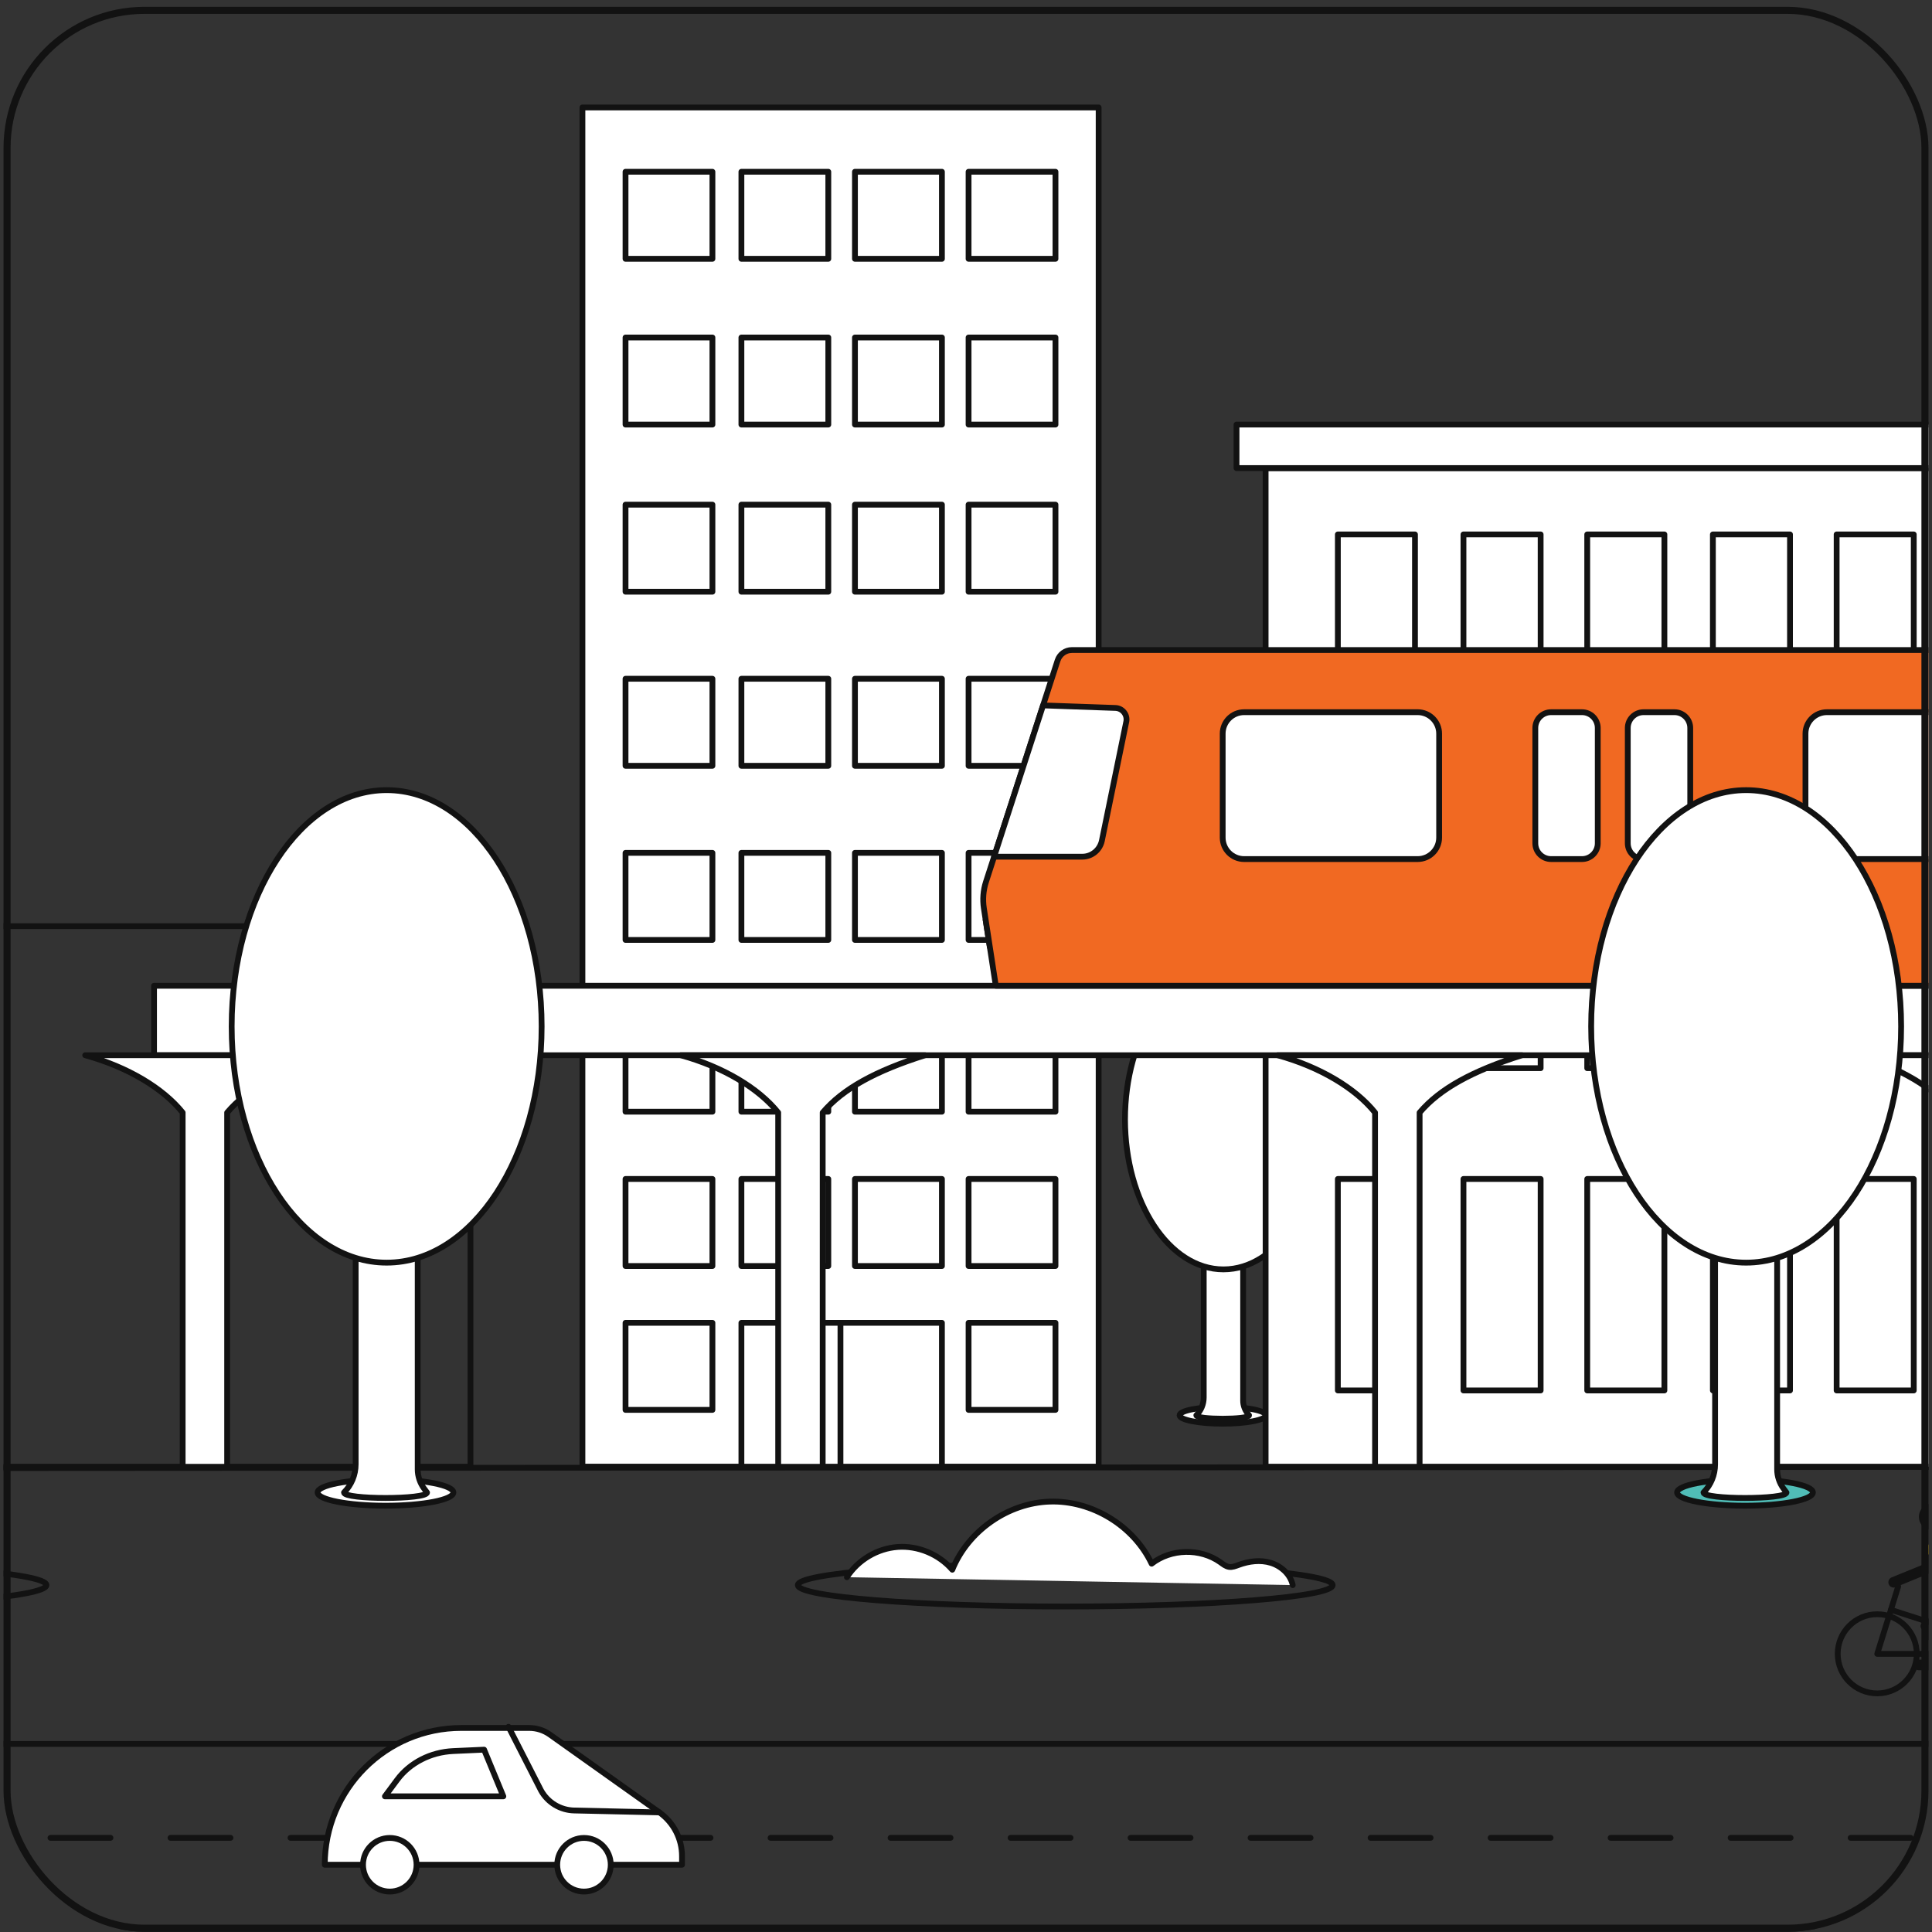 <svg width="274" height="274" viewBox="0 0 274 274" fill="none" xmlns="http://www.w3.org/2000/svg">
<rect x="0" y="0" width="274" height="274" fill="#333333" stroke="none"/>
<g clip-path="url(#clip0_2231_1782)">
<path d="M173.403 201.911C176.78 201.911 179.525 201.376 179.525 200.718C179.525 200.059 176.78 199.524 173.403 199.524C170.026 199.524 167.29 200.059 167.29 200.718C167.29 201.376 170.026 201.911 173.403 201.911Z" fill="white" stroke="#121212" stroke-width="0.822" stroke-linecap="round" stroke-linejoin="round"/>
<path d="M169.665 200.718C170.338 200.043 170.716 199.138 170.716 198.183V179.384H176.304V198.636C176.304 199.261 176.509 199.87 176.879 200.372L177.142 200.718C177.142 201.368 169.665 201.368 169.665 200.718Z" fill="white" stroke="#121212" stroke-width="0.822" stroke-linecap="round" stroke-linejoin="round"/>
<path d="M173.51 180.026C181.217 180.026 187.47 170.495 187.47 158.75C187.47 147.005 181.217 137.474 173.51 137.474C165.803 137.474 159.55 147.005 159.55 158.75C159.55 170.495 165.803 180.026 173.51 180.026Z" fill="white" stroke="#121212" stroke-width="0.822" stroke-linecap="round" stroke-linejoin="round"/>
<path d="M-681.951 273.954H355.667" stroke="#121212" stroke-width="0.822" stroke-linecap="round" stroke-linejoin="round"/>
<path d="M-678.722 247.328H323.111" stroke="#121212" stroke-width="0.822" stroke-linecap="round" stroke-linejoin="round"/>
<path d="M-78.883 208.249L322.685 208.01" stroke="#121212" stroke-width="0.822" stroke-linecap="round" stroke-linejoin="round"/>
<path d="M-690.661 260.646H350.745" stroke="#121212" stroke-width="0.822" stroke-linecap="round" stroke-linejoin="round" stroke-dasharray="8.51 8.51"/>
<path d="M322.685 208.011H179.492V66.394H322.685" fill="white"/>
<path d="M322.685 208.011H179.492V66.394H322.685" stroke="#121212" stroke-width="0.822" stroke-linecap="round" stroke-linejoin="round"/>
<path d="M200.675 75.793H189.738V105.786H200.675V75.793Z" stroke="#121212" stroke-width="0.822" stroke-linecap="round" stroke-linejoin="round"/>
<path d="M200.675 121.498H189.738V151.49H200.675V121.498Z" stroke="#121212" stroke-width="0.822" stroke-linecap="round" stroke-linejoin="round"/>
<path d="M200.675 167.203H189.738V197.196H200.675V167.203Z" stroke="#121212" stroke-width="0.822" stroke-linecap="round" stroke-linejoin="round"/>
<path d="M218.496 75.793H207.552V105.786H218.496V75.793Z" stroke="#121212" stroke-width="0.822" stroke-linecap="round" stroke-linejoin="round"/>
<path d="M218.496 121.498H207.552V151.49H218.496V121.498Z" stroke="#121212" stroke-width="0.822" stroke-linecap="round" stroke-linejoin="round"/>
<path d="M218.496 167.203H207.552V197.196H218.496V167.203Z" stroke="#121212" stroke-width="0.822" stroke-linecap="round" stroke-linejoin="round"/>
<path d="M236.048 75.793H225.104V105.786H236.048V75.793Z" stroke="#121212" stroke-width="0.822" stroke-linecap="round" stroke-linejoin="round"/>
<path d="M236.048 121.498H225.104V151.49H236.048V121.498Z" stroke="#121212" stroke-width="0.822" stroke-linecap="round" stroke-linejoin="round"/>
<path d="M236.048 167.203H225.104V197.196H236.048V167.203Z" stroke="#121212" stroke-width="0.822" stroke-linecap="round" stroke-linejoin="round"/>
<path d="M253.862 75.793H242.925V105.786H253.862V75.793Z" stroke="#121212" stroke-width="0.822" stroke-linecap="round" stroke-linejoin="round"/>
<path d="M155.812 15.241H82.601V208.002H155.812V15.241Z" fill="white" stroke="#121212" stroke-width="0.822" stroke-linecap="round" stroke-linejoin="round"/>
<path d="M101.038 24.36H88.713V36.706H101.038V24.36Z" fill="white" stroke="#121212" stroke-width="0.822" stroke-linecap="round" stroke-linejoin="round"/>
<path d="M117.472 24.36H105.147V36.706H117.472V24.36Z" fill="white" stroke="#121212" stroke-width="0.822" stroke-linecap="round" stroke-linejoin="round"/>
<path d="M133.585 24.36H121.252V36.706H133.585V24.36Z" fill="white" stroke="#121212" stroke-width="0.822" stroke-linecap="round" stroke-linejoin="round"/>
<path d="M149.69 24.36H137.365V36.706H149.69V24.36Z" fill="white" stroke="#121212" stroke-width="0.822" stroke-linecap="round" stroke-linejoin="round"/>
<path d="M101.038 47.867H88.713V60.213H101.038V47.867Z" fill="white" stroke="#121212" stroke-width="0.822" stroke-linecap="round" stroke-linejoin="round"/>
<path d="M117.472 47.867H105.147V60.213H117.472V47.867Z" fill="white" stroke="#121212" stroke-width="0.822" stroke-linecap="round" stroke-linejoin="round"/>
<path d="M133.585 47.867H121.252V60.213H133.585V47.867Z" fill="white" stroke="#121212" stroke-width="0.822" stroke-linecap="round" stroke-linejoin="round"/>
<path d="M149.69 47.867H137.365V60.213H149.69V47.867Z" fill="white" stroke="#121212" stroke-width="0.822" stroke-linecap="round" stroke-linejoin="round"/>
<path d="M101.038 71.571H88.713V83.917H101.038V71.571Z" fill="white" stroke="#121212" stroke-width="0.822" stroke-linecap="round" stroke-linejoin="round"/>
<path d="M117.472 71.571H105.147V83.917H117.472V71.571Z" fill="white" stroke="#121212" stroke-width="0.822" stroke-linecap="round" stroke-linejoin="round"/>
<path d="M133.585 71.571H121.252V83.917H133.585V71.571Z" fill="white" stroke="#121212" stroke-width="0.822" stroke-linecap="round" stroke-linejoin="round"/>
<path d="M149.69 71.571H137.365V83.917H149.69V71.571Z" fill="white" stroke="#121212" stroke-width="0.822" stroke-linecap="round" stroke-linejoin="round"/>
<path d="M101.038 96.263H88.713V108.609H101.038V96.263Z" fill="white" stroke="#121212" stroke-width="0.822" stroke-linecap="round" stroke-linejoin="round"/>
<path d="M117.472 96.263H105.147V108.609H117.472V96.263Z" fill="white" stroke="#121212" stroke-width="0.822" stroke-linecap="round" stroke-linejoin="round"/>
<path d="M133.585 96.263H121.252V108.609H133.585V96.263Z" fill="white" stroke="#121212" stroke-width="0.822" stroke-linecap="round" stroke-linejoin="round"/>
<path d="M149.69 96.263H137.365V108.609H149.69V96.263Z" fill="white" stroke="#121212" stroke-width="0.822" stroke-linecap="round" stroke-linejoin="round"/>
<path d="M101.038 120.955H88.713V133.301H101.038V120.955Z" fill="white" stroke="#121212" stroke-width="0.822" stroke-linecap="round" stroke-linejoin="round"/>
<path d="M117.472 120.955H105.147V133.301H117.472V120.955Z" fill="white" stroke="#121212" stroke-width="0.822" stroke-linecap="round" stroke-linejoin="round"/>
<path d="M133.585 120.955H121.252V133.301H133.585V120.955Z" fill="white" stroke="#121212" stroke-width="0.822" stroke-linecap="round" stroke-linejoin="round"/>
<path d="M149.69 120.955H137.365V133.301H149.69V120.955Z" fill="white" stroke="#121212" stroke-width="0.822" stroke-linecap="round" stroke-linejoin="round"/>
<path d="M101.038 145.318H88.713V157.664H101.038V145.318Z" fill="white" stroke="#121212" stroke-width="0.822" stroke-linecap="round" stroke-linejoin="round"/>
<path d="M117.472 145.318H105.147V157.664H117.472V145.318Z" fill="white" stroke="#121212" stroke-width="0.822" stroke-linecap="round" stroke-linejoin="round"/>
<path d="M133.585 145.318H121.252V157.664H133.585V145.318Z" fill="white" stroke="#121212" stroke-width="0.822" stroke-linecap="round" stroke-linejoin="round"/>
<path d="M149.69 145.318H137.365V157.664H149.69V145.318Z" fill="white" stroke="#121212" stroke-width="0.822" stroke-linecap="round" stroke-linejoin="round"/>
<path d="M101.038 167.203H88.713V179.549H101.038V167.203Z" fill="white" stroke="#121212" stroke-width="0.822" stroke-linecap="round" stroke-linejoin="round"/>
<path d="M117.472 167.203H105.147V179.549H117.472V167.203Z" fill="white" stroke="#121212" stroke-width="0.822" stroke-linecap="round" stroke-linejoin="round"/>
<path d="M133.585 167.203H121.252V179.549H133.585V167.203Z" fill="white" stroke="#121212" stroke-width="0.822" stroke-linecap="round" stroke-linejoin="round"/>
<path d="M149.69 167.203H137.365V179.549H149.69V167.203Z" fill="white" stroke="#121212" stroke-width="0.822" stroke-linecap="round" stroke-linejoin="round"/>
<path d="M101.038 187.606H88.713V199.952H101.038V187.606Z" fill="white" stroke="#121212" stroke-width="0.822" stroke-linecap="round" stroke-linejoin="round"/>
<path d="M149.69 187.606H137.365V199.952H149.69V187.606Z" fill="white" stroke="#121212" stroke-width="0.822" stroke-linecap="round" stroke-linejoin="round"/>
<path d="M133.585 187.606H105.147V208.01H133.585V187.606Z" fill="white" stroke="#121212" stroke-width="0.822" stroke-linecap="round" stroke-linejoin="round"/>
<path d="M119.197 208.011V187.656V208.011Z" fill="white"/>
<path d="M119.197 208.011V187.656" stroke="#121212" stroke-width="0.822" stroke-linecap="round" stroke-linejoin="round"/>
<path d="M253.862 121.498H242.925V151.49H253.862V121.498Z" stroke="#121212" stroke-width="0.822" stroke-linecap="round" stroke-linejoin="round"/>
<path d="M253.862 167.203H242.925V197.196H253.862V167.203Z" stroke="#121212" stroke-width="0.822" stroke-linecap="round" stroke-linejoin="round"/>
<path d="M271.413 75.793H260.476V105.786H271.413V75.793Z" stroke="#121212" stroke-width="0.822" stroke-linecap="round" stroke-linejoin="round"/>
<path d="M271.413 121.498H260.476V151.49H271.413V121.498Z" stroke="#121212" stroke-width="0.822" stroke-linecap="round" stroke-linejoin="round"/>
<path d="M271.413 167.203H260.476V197.196H271.413V167.203Z" stroke="#121212" stroke-width="0.822" stroke-linecap="round" stroke-linejoin="round"/>
<path d="M66.725 131.351H-19.107V208.011H66.725V131.351Z" stroke="#121212" stroke-width="0.822" stroke-linecap="round" stroke-linejoin="round"/>
<path d="M325.766 139.803H21.846V149.655H325.766V139.803Z" fill="white" stroke="#121212" stroke-width="0.822" stroke-linecap="round" stroke-linejoin="round"/>
<path d="M131.202 149.655H96.544C102.583 151.318 107.604 154.347 110.364 157.787V208.019H116.675V157.787C119.534 154.413 124.152 151.886 131.194 149.655H131.202Z" fill="white" stroke="#121212" stroke-width="0.822" stroke-linecap="round" stroke-linejoin="round"/>
<path d="M46.742 149.655H12.084C18.123 151.318 23.144 154.347 25.904 157.787V208.019H32.215V157.787C35.074 154.413 39.684 151.886 46.734 149.655H46.742Z" fill="white" stroke="#121212" stroke-width="0.822" stroke-linecap="round" stroke-linejoin="round"/>
<path d="M215.851 149.655H181.192C187.232 151.318 192.252 154.347 195.013 157.787V208.019H201.332V157.787C204.191 154.413 208.801 151.886 215.851 149.655Z" fill="white" stroke="#121212" stroke-width="0.822" stroke-linecap="round" stroke-linejoin="round"/>
<path d="M297.953 149.655H263.294C269.334 151.318 274.354 154.347 277.115 157.787V208.019H283.434V157.787C286.293 154.413 290.903 151.886 297.953 149.655Z" fill="white" stroke="#121212" stroke-width="0.822" stroke-linecap="round" stroke-linejoin="round"/>
<path d="M322.685 66.386H175.367V60.213H322.685" fill="white"/>
<path d="M322.685 66.386H175.367V60.213H322.685" stroke="#121212" stroke-width="0.822" stroke-linecap="round" stroke-linejoin="round"/>
<path d="M139.78 130.461H141.793C142.557 130.461 143.215 130.988 143.387 131.737L143.519 132.289C143.757 133.317 142.977 134.297 141.925 134.297H140.38L139.788 130.461H139.78Z" fill="white" stroke="#121212" stroke-width="0.822" stroke-linecap="round" stroke-linejoin="round"/>
<path d="M325.766 139.803H141.226L139.534 128.807C139.345 127.556 139.443 126.28 139.829 125.079L149.993 93.662C150.281 92.79 151.095 92.189 152.015 92.189H325.766V139.803Z" fill="#F16922" stroke="#121212" stroke-width="0.822" stroke-linecap="round" stroke-linejoin="round"/>
<path d="M159.731 102.354L156.271 119.227C155.992 120.552 154.833 121.498 153.494 121.498H140.988L147.931 100.041L158.194 100.403C159.197 100.436 159.936 101.374 159.731 102.362V102.354Z" fill="white" stroke="#121212" stroke-width="0.822" stroke-linecap="round" stroke-linejoin="round"/>
<path d="M201.06 101.004H176.443C174.759 101.004 173.403 102.37 173.403 104.049V118.79C173.403 120.469 174.759 121.836 176.443 121.836H201.06C202.737 121.836 204.101 120.469 204.101 118.79V104.049C204.101 102.37 202.737 101.004 201.06 101.004Z" fill="white" stroke="#121212" stroke-width="0.822" stroke-linecap="round" stroke-linejoin="round"/>
<path d="M283.721 101.004H259.095C257.419 101.004 256.055 102.37 256.055 104.049V118.79C256.055 120.469 257.419 121.836 259.095 121.836H283.721C285.397 121.836 286.761 120.469 286.761 118.79V104.049C286.761 102.37 285.397 101.004 283.721 101.004Z" fill="white" stroke="#121212" stroke-width="0.822" stroke-linecap="round" stroke-linejoin="round"/>
<path d="M224.363 101.004H219.976C218.743 101.004 217.741 102.008 217.741 103.243V119.597C217.741 120.832 218.743 121.836 219.976 121.836H224.363C225.596 121.836 226.598 120.832 226.598 119.597V103.243C226.598 102.008 225.596 101.004 224.363 101.004Z" fill="white" stroke="#121212" stroke-width="0.822" stroke-linecap="round" stroke-linejoin="round"/>
<path d="M237.478 101.004H233.09C231.857 101.004 230.855 102.008 230.855 103.243V119.597C230.855 120.832 231.857 121.836 233.09 121.836H237.478C238.71 121.836 239.713 120.832 239.713 119.597V103.243C239.713 102.008 238.71 101.004 237.478 101.004Z" fill="white" stroke="#121212" stroke-width="0.822" stroke-linecap="round" stroke-linejoin="round"/>
<path d="M54.672 213.541C59.988 213.541 64.302 212.702 64.302 211.665C64.302 210.628 59.988 209.796 54.672 209.796C49.355 209.796 45.041 210.636 45.041 211.665C45.041 212.694 49.355 213.541 54.672 213.541Z" fill="white" stroke="#121212" stroke-width="0.822" stroke-linecap="round" stroke-linejoin="round"/>
<path d="M48.789 211.664C49.84 210.611 50.44 209.17 50.44 207.672V178.067H59.24V208.38C59.24 209.368 59.561 210.323 60.152 211.121L60.563 211.673C60.563 212.701 48.789 212.701 48.789 211.673V211.664Z" fill="white" stroke="#121212" stroke-width="0.822" stroke-linecap="round" stroke-linejoin="round"/>
<path d="M54.836 179.071C66.98 179.071 76.816 164.067 76.816 145.565C76.816 127.062 66.972 112.058 54.836 112.058C42.7 112.058 32.856 127.062 32.856 145.565C32.856 164.067 42.7 179.071 54.836 179.071Z" fill="white" stroke="#121212" stroke-width="0.822" stroke-linecap="round" stroke-linejoin="round"/>
<path d="M247.478 213.541C252.794 213.541 257.108 212.702 257.108 211.665C257.108 210.628 252.794 209.796 247.478 209.796C242.161 209.796 237.848 210.636 237.848 211.665C237.848 212.694 242.161 213.541 247.478 213.541Z" fill="#50BDB7" stroke="#121212" stroke-width="0.822" stroke-linecap="round" stroke-linejoin="round"/>
<path d="M241.594 211.664C242.645 210.611 243.237 209.17 243.237 207.672V178.067H252.037V208.38C252.037 209.368 252.358 210.323 252.949 211.121L253.36 211.673C253.36 212.701 241.594 212.701 241.594 211.673V211.664Z" fill="white" stroke="#121212" stroke-width="0.822" stroke-linecap="round" stroke-linejoin="round"/>
<path d="M247.641 179.071C259.786 179.071 269.621 164.067 269.621 145.565C269.621 127.062 259.786 112.058 247.641 112.058C235.497 112.058 225.662 127.062 225.662 145.565C225.662 164.067 235.505 179.071 247.641 179.071Z" fill="white" stroke="#121212" stroke-width="0.822" stroke-linecap="round" stroke-linejoin="round"/>
<path d="M96.725 264.462H46.06C46.06 253.746 54.729 245.062 65.427 245.062H75.049C76.109 245.062 77.136 245.392 77.999 246.009L93.52 257.038C95.534 258.47 96.725 260.783 96.725 263.252V264.462Z" fill="white" stroke="#121212" stroke-width="0.822" stroke-linecap="round" stroke-linejoin="round"/>
<path d="M72.116 244.898L76.734 253.935C77.687 255.647 79.478 256.725 81.442 256.767L93.521 257.038" stroke="#121212" stroke-width="0.822" stroke-linecap="round" stroke-linejoin="round"/>
<path d="M68.657 248.149L71.385 254.759H54.59L56.324 252.421C58.123 249.993 61.073 248.487 64.277 248.339L68.657 248.141V248.149Z" fill="white" stroke="#121212" stroke-width="0.822" stroke-linecap="round" stroke-linejoin="round"/>
<path d="M82.823 268.265C84.918 268.265 86.619 266.562 86.619 264.463C86.619 262.364 84.918 260.66 82.823 260.66C80.727 260.66 79.026 262.364 79.026 264.463C79.026 266.562 80.727 268.265 82.823 268.265Z" fill="white" stroke="#121212" stroke-width="0.822" stroke-linecap="round" stroke-linejoin="round"/>
<path d="M55.279 268.265C57.375 268.265 59.076 266.562 59.076 264.463C59.076 262.364 57.375 260.66 55.279 260.66C53.184 260.66 51.483 262.364 51.483 264.463C51.483 266.562 53.184 268.265 55.279 268.265Z" fill="white" stroke="#121212" stroke-width="0.822" stroke-linecap="round" stroke-linejoin="round"/>
<path d="M266.233 240.159C269.331 240.159 271.837 237.649 271.837 234.546C271.837 231.443 269.331 228.933 266.233 228.933C263.135 228.933 260.629 231.443 260.629 234.546C260.629 237.649 263.135 240.159 266.233 240.159Z" stroke="#121212" stroke-width="0.822" stroke-linecap="round" stroke-linejoin="round"/>
<path d="M269.199 225.006L266.233 234.554H283.899" stroke="#121212" stroke-width="0.822" stroke-linecap="round" stroke-linejoin="round"/>
<path d="M268.172 228.307L280.111 232.167" stroke="#121212" stroke-width="0.822" stroke-linecap="round" stroke-linejoin="round"/>
<path d="M275.017 239.089C274.894 239.089 274.77 239.048 274.664 238.966C274.409 238.768 274.36 238.406 274.557 238.151L275.839 236.48L272.47 230.925C272.305 230.67 272.371 230.34 272.609 230.151L278.394 225.739C278.649 225.55 279.01 225.591 279.207 225.846C279.396 226.102 279.355 226.472 279.092 226.661L273.735 230.752L277.038 236.201C277.161 236.406 277.153 236.67 277.005 236.859L275.485 238.843C275.37 238.991 275.198 239.073 275.025 239.073H275.017V239.089Z" fill="#121212"/>
<path d="M281.828 224.669L277.531 216.266C277.35 215.895 276.882 215.772 276.553 216.019L274.565 217.36C274.524 217.393 274.507 217.442 274.507 217.5L274.351 217.607C274.219 217.698 274.121 217.821 274.072 217.977L272.699 221.904L268.279 223.706C267.893 223.862 267.712 224.299 267.868 224.685C267.983 224.974 268.262 225.155 268.558 225.155C268.649 225.155 268.747 225.138 268.838 225.097L273.57 223.163C273.768 223.08 273.924 222.916 273.989 222.71L274.992 219.862C275.066 219.64 275.37 219.632 275.46 219.846L277.934 225.69C277.991 225.813 278.073 225.92 278.188 225.986L278.287 226.044C278.566 226.216 278.87 226.332 279.182 226.389L274.828 231.031C274.754 231.114 274.696 231.204 274.663 231.311L273.349 235.369H272.124C271.713 235.369 271.376 235.706 271.376 236.118C271.376 236.529 271.713 236.875 272.124 236.875H273.891C274.22 236.875 274.507 236.661 274.606 236.356L276.027 231.937C276.027 231.937 281.031 226.653 281.762 225.303C281.894 225.113 281.91 224.858 281.812 224.653H281.828V224.669Z" fill="#121212"/>
<g clip-path="url(#clip1_2231_1782)">
<path d="M274.506 220.765L274.881 219.671C274.956 219.442 275.268 219.436 275.362 219.659L277.067 223.749L277.741 225.364L277.879 225.695C277.935 225.822 281.926 224.849 281.82 224.626L281.314 223.615L280.521 222.031L277.46 215.944C277.279 215.556 276.798 215.435 276.461 215.69L274.438 217.076C274.4 217.108 274.381 217.159 274.381 217.223L274.225 217.337C274.094 217.432 273.994 217.566 273.944 217.712L273.045 220.327" fill="#FFD320"/>
</g>
<path d="M274.022 217.006C275.058 217.006 275.904 216.167 275.904 215.122C275.904 214.076 275.058 213.237 274.022 213.237C272.987 213.237 272.141 214.076 272.141 215.122C272.141 216.167 272.979 217.006 274.022 217.006Z" fill="#121212"/>
<path d="M151.071 227.838C172.015 227.838 188.999 226.48 188.999 224.801C188.999 223.122 172.015 221.764 151.071 221.764C130.126 221.764 113.15 223.122 113.15 224.801C113.15 226.48 130.126 227.838 151.071 227.838Z" stroke="#121212" stroke-width="0.822" stroke-linecap="round" stroke-linejoin="round"/>
<path d="M120.109 223.681C121.671 221.237 124.423 219.599 127.315 219.393C130.199 219.187 133.158 220.422 135.056 222.619C137.291 217.097 142.96 213.138 148.909 212.957C154.866 212.776 160.766 216.372 163.329 221.764C166.074 219.624 170.215 219.533 173.058 221.55C173.444 221.829 173.839 222.15 174.315 222.224C174.784 222.29 175.244 222.093 175.679 221.936C177.134 221.401 178.752 221.196 180.231 221.648C181.71 222.101 183.017 223.286 183.337 224.801" fill="white"/>
<path d="M120.109 223.681C121.671 221.237 124.423 219.599 127.315 219.393C130.199 219.187 133.158 220.422 135.056 222.619C137.291 217.097 142.96 213.138 148.909 212.957C154.866 212.776 160.766 216.372 163.329 221.764C166.074 219.624 170.215 219.533 173.058 221.55C173.444 221.829 173.839 222.15 174.315 222.224C174.784 222.29 175.244 222.093 175.679 221.936C177.134 221.401 178.752 221.196 180.231 221.648C181.71 222.101 183.017 223.286 183.337 224.801" stroke="#121212" stroke-width="0.822" stroke-linecap="round" stroke-linejoin="round"/>
<path d="M-31.341 227.838C-10.397 227.838 6.587 226.48 6.587 224.801C6.587 223.122 -10.397 221.764 -31.341 221.764C-52.285 221.764 -69.269 223.122 -69.269 224.801C-69.269 226.48 -52.294 227.838 -31.341 227.838Z" stroke="#121212" stroke-width="0.822" stroke-linecap="round" stroke-linejoin="round"/>
</g>
<rect x="1" y="1.466" width="272" height="272" rx="19.5" stroke="#121212"/>
<defs>
<clipPath id="clip0_2231_1782">
<rect x="0.5" y="0.966" width="273" height="273" rx="20" fill="white"/>
</clipPath>
<clipPath id="clip1_2231_1782">
<rect width="8.781" height="10.145" fill="white" transform="matrix(-1 0 0 1 281.826 215.556)"/>
</clipPath>
</defs>
</svg>
